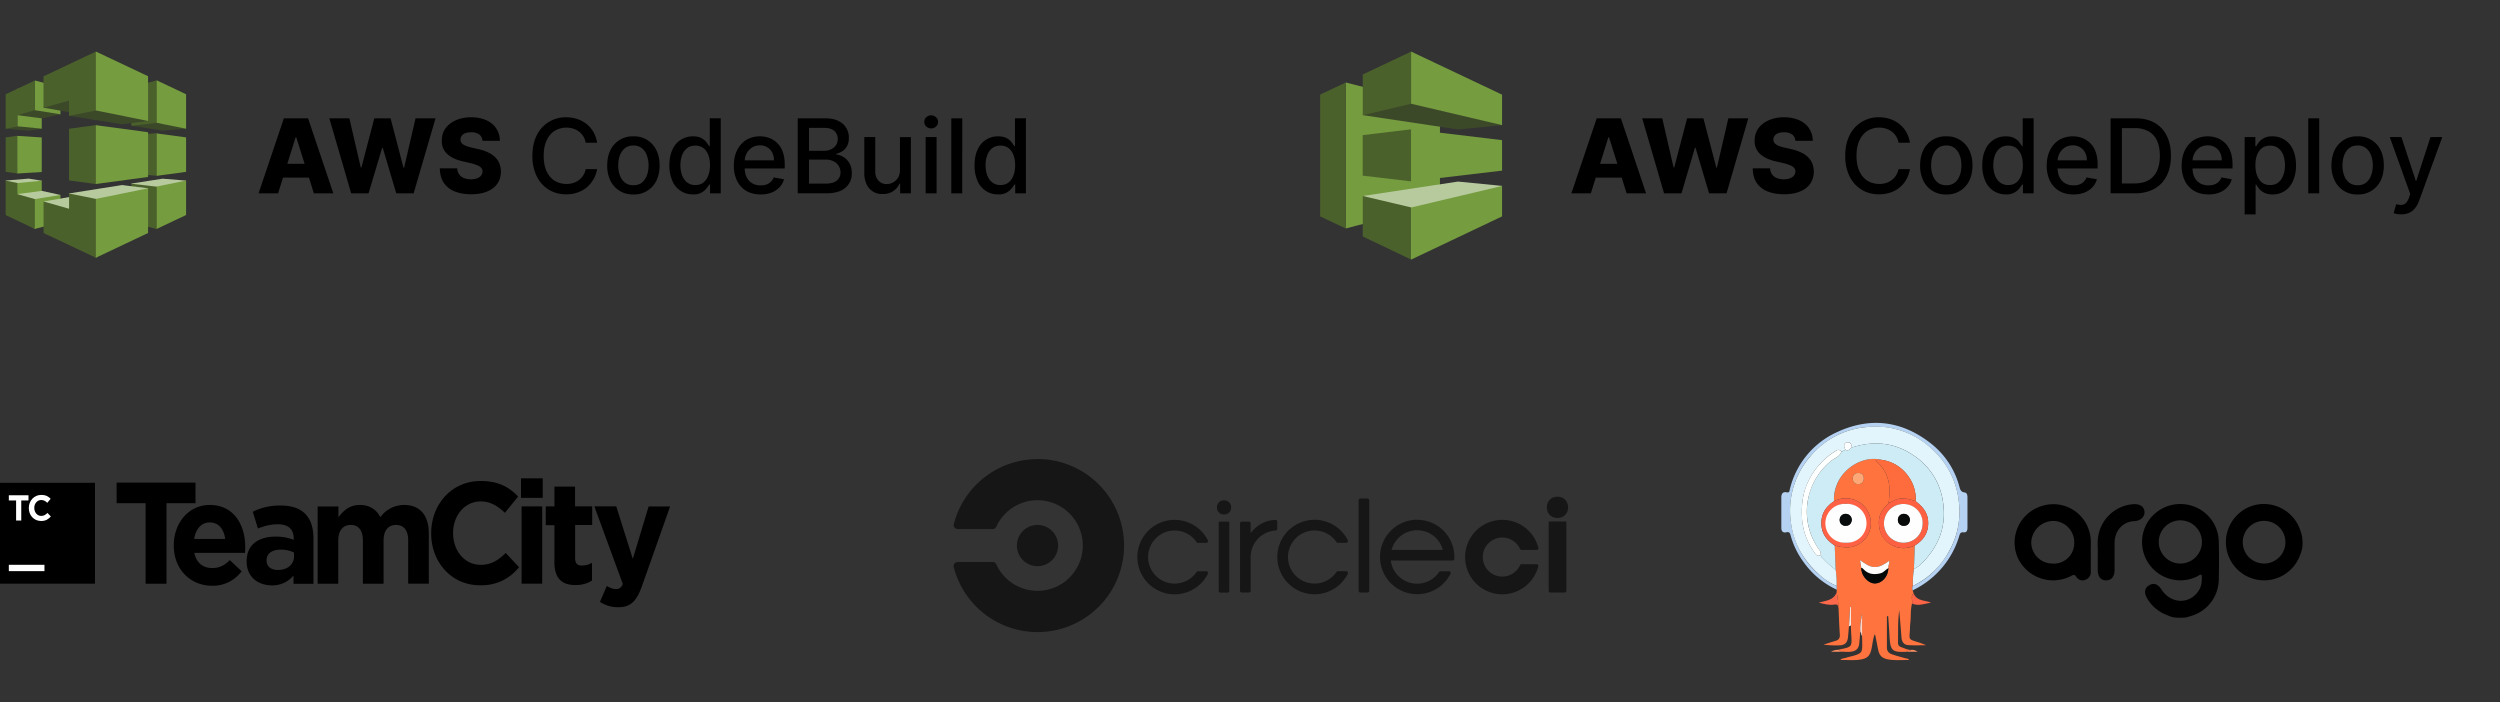 <svg width="388" height="109" fill="none" xmlns="http://www.w3.org/2000/svg"><rect width="100%" height="100%" fill="#333333" stroke="none"/><g clip-path="url(#a)"><g clip-path="url(#b)" fill-rule="evenodd" clip-rule="evenodd"><path d="m6.48 28.05-2.02-.33-3.58.3 1.77 5.9 3.83-5.87Z" fill="#B7CA9D"/><path d="M.88 21.32v5.35l1.82.25 3.53-2.75-3.53-3.1-1.82.25Z" fill="#4B612C"/><path d="m2.7 28.41 3.78-.36v5.36l-3.79.26-1.46-2.8 1.46-2.46Z" fill="#759C3E"/><path d="m4.51 20.28 1.97-.31-3.79-5.94-1.8 5.95 3.62.3Z" fill="#3C4929"/><path d="m2.7 13.76 3.78.85v5.36L2.7 19.6v-5.85Zm0 7.33 3.78.24v5.36l-3.78.24V21.1Z" fill="#759C3E"/><path d="m6.48 18.38 2.9-.64L5.4 12.6 2.7 17.87l3.78.5Z" fill="#3C4929"/><path d="m5.4 12.49 3.98 1.05v4.2L5.4 17.1V12.5Z" fill="#759C3E"/><path d="m9.38 30.26-2.9-.64-3.78.5 2.7 5.41 3.98-5.27Z" fill="#B7CA9D"/><path d="m5.4 30.9 3.98-.64v4.21L5.4 35.53 1.82 32.9l3.59-2Z" fill="#759C3E"/><path d="m28.86 19.97-3.63.3-4.84-.76 3.94-7.04 4.53 7.5Z" fill="#3C4929"/><path d="M2.7 30.12V28.4l-1.82-.37v5.35l4.53 2.15v-4.63l-2.72-.77Z" fill="#4B612C"/><path d="m28.86 28.03-3.62-.3-4.85.76 3.94 6.9 4.54-7.36Z" fill="#B7CA9D"/><path d="m24.33 12.47-3.94 1.05v6l3.94-.46 4.3-2.45-4.3-4.14Zm0 8.2-3.94.3v6l3.94.3 4.3-3.16-4.3-3.44Zm0 8.3-3.94-.45v5.99l3.94 1.05 3.97-4.28-3.97-2.31Z" fill="#4B612C"/><path d="m10.72 10.75-3.96 5.97 4.03.7 4.1-.9-4.17-5.77Z" fill="#3C4929"/><path d="m22.98 18.78-4.03.5-8.23-1.3 4.16-9.94 8.1 10.74Z" fill="#3C4929"/><path d="M14.88 28.56 22.66 24l-7.78-4.58-4.16.56V28l4.16.56Z" fill="#4B612C"/><path d="M14.88 19.43v9.13l8.1-1.1v-6.94l-8.1-1.09Z" fill="#759C3E"/><path d="m22.98 29.22-4.03-.5-8.23 1.3L14.88 40l8.1-10.78Z" fill="#B7CA9D"/><path d="m14.86 31.47-4.04-.9-4.04.7 3.8 6.54 4.28-6.34Z" fill="#B7CA9D"/><path d="M6.76 31.27v4.89L14.88 40l7.58-7.1-7.58-2.03-4.16-.84v2.37l-3.96-1.13ZM5.4 17.1V12.5L.88 14.63v5.35l1.82-.37v-1.74l2.7-.77Zm5.31-1.5v2.38l4.16-.84 7.48-2.03-7.48-7.1-8.12 3.84v4.87l3.96-1.12Z" fill="#4B612C"/><path d="M14.88 8v9.14l8.1 1.64v-6.95L14.88 8Zm14 11.98v-5.35l-4.55-2.16v6.59l4.55.92Zm0 6.69v-5.35l-4.55-.61v6.58l4.55-.62Zm-14 4.2V40l8.1-3.84v-6.94l-8.1 1.65Zm14 2.5v-5.35l-4.55.93v6.57l4.55-2.15Z" fill="#759C3E"/></g><path d="M43.16 30h-3.03l3.93-11.64h3.75L51.73 30h-3.02l-2.73-8.7h-.1L43.16 30Zm-.4-4.58h6.31v2.14h-6.32v-2.14ZM54.5 30l-3.39-11.64h3.11L55.99 26h.1l2-7.63h2.53l2 7.65h.1l1.77-7.65h3.1L64.2 30H61.5l-2.1-7.06h-.09L57.2 30h-2.7Zm20.39-8.15c-.04-.41-.2-.74-.5-.97a2 2 0 0 0-1.27-.35c-.37 0-.67.05-.91.14-.25.1-.43.23-.55.4a.95.95 0 0 0-.19.55c0 .18.03.33.1.47.09.13.2.25.35.35.15.1.33.18.54.26.22.07.45.14.72.2l1 .23c.57.12 1.08.29 1.52.5.44.2.82.45 1.12.74.3.29.53.62.68 1 .16.37.24.79.24 1.25 0 .74-.19 1.37-.56 1.9-.36.52-.9.93-1.58 1.2-.69.29-1.51.43-2.48.43-.98 0-1.83-.15-2.55-.44a3.6 3.6 0 0 1-1.69-1.33c-.4-.6-.6-1.35-.62-2.25h2.7c.02.37.12.68.3.93s.42.44.73.57c.32.13.68.2 1.1.2.37 0 .7-.06.96-.16.27-.1.47-.24.62-.43a1 1 0 0 0 .22-.62c0-.22-.07-.4-.2-.56-.14-.16-.34-.3-.62-.41a6.3 6.3 0 0 0-1.04-.33l-1.22-.28c-1-.23-1.8-.6-2.38-1.12a2.66 2.66 0 0 1-.86-2.1c0-.72.18-1.35.57-1.9.4-.54.93-.96 1.62-1.26a5.8 5.8 0 0 1 2.36-.46c.9 0 1.69.16 2.35.46a3.42 3.42 0 0 1 2.11 3.19h-2.7Zm17.77.3H90.9a2.71 2.71 0 0 0-1.06-1.74c-.27-.2-.57-.35-.9-.45a3.53 3.53 0 0 0-2.86.35c-.53.34-.94.83-1.25 1.49-.3.65-.45 1.44-.45 2.38 0 .95.15 1.75.45 2.4.3.65.73 1.14 1.26 1.48a3.63 3.63 0 0 0 2.84.35c.33-.1.63-.25.9-.45a2.75 2.75 0 0 0 1.07-1.71h1.77a4.75 4.75 0 0 1-1.59 2.82c-.42.35-.9.62-1.44.8-.54.2-1.14.29-1.78.29-1 0-1.9-.24-2.69-.72a5.01 5.01 0 0 1-1.86-2.06 7.03 7.03 0 0 1-.68-3.2c0-1.24.23-2.3.68-3.2a4.97 4.97 0 0 1 4.55-2.78c.62 0 1.2.1 1.73.27a4.56 4.56 0 0 1 2.51 2.01c.28.49.47 1.04.57 1.67Zm5.64 8.03a3.8 3.8 0 0 1-3.56-2.14 5.22 5.22 0 0 1-.5-2.36c0-.9.16-1.7.5-2.38a3.79 3.79 0 0 1 3.56-2.14 3.78 3.78 0 0 1 3.56 2.14c.34.68.51 1.47.51 2.38 0 .9-.17 1.69-.5 2.36a3.8 3.8 0 0 1-3.57 2.14Zm0-1.43c.54 0 .98-.14 1.33-.42.34-.28.6-.65.77-1.12.17-.47.26-.98.26-1.54s-.1-1.07-.26-1.53a2.5 2.5 0 0 0-.77-1.13 2.02 2.02 0 0 0-1.32-.43c-.54 0-.98.14-1.33.43-.35.28-.6.66-.78 1.13-.17.46-.25.97-.25 1.53s.08 1.07.25 1.54c.17.47.43.84.78 1.12.35.28.8.42 1.33.42Zm9.23 1.42a3.39 3.39 0 0 1-3.18-2.1 5.76 5.76 0 0 1-.46-2.42c0-.94.15-1.75.47-2.42a3.4 3.4 0 0 1 3.19-2.07c.54 0 .97.09 1.3.27.33.18.6.39.78.63.18.24.32.45.43.63h.1v-4.33h1.7V30h-1.66v-1.36h-.14c-.1.19-.25.4-.45.64a2.45 2.45 0 0 1-2.08.89Zm.38-1.45c.49 0 .9-.13 1.24-.38.34-.27.6-.63.77-1.09.18-.46.27-1 .27-1.61 0-.61-.09-1.14-.26-1.6-.18-.45-.43-.8-.77-1.06a2.02 2.02 0 0 0-1.25-.38c-.51 0-.94.13-1.28.4-.34.27-.6.63-.77 1.09-.17.45-.26.97-.26 1.55 0 .58.09 1.1.26 1.57.18.47.44.84.78 1.1a2 2 0 0 0 1.27.41Zm10.13 1.46c-.86 0-1.6-.19-2.22-.55-.61-.38-1.1-.9-1.43-1.57a5.29 5.29 0 0 1-.5-2.37c0-.9.17-1.68.5-2.36.34-.68.8-1.21 1.4-1.6a4.27 4.27 0 0 1 3.56-.33 3.48 3.48 0 0 1 2.12 2.13c.21.55.32 1.22.32 2.02v.6h-6.94v-1.27h5.27c0-.45-.09-.85-.27-1.2a2.07 2.07 0 0 0-1.91-1.12c-.48 0-.9.12-1.25.35-.36.24-.63.54-.82.91-.2.38-.29.78-.29 1.21v1c0 .58.1 1.08.31 1.49.2.4.5.72.87.93.37.22.8.32 1.3.32.32 0 .62-.04.88-.13a1.83 1.83 0 0 0 1.13-1.1l1.61.28c-.13.47-.36.89-.7 1.24-.32.35-.74.63-1.24.83-.5.19-1.06.29-1.7.29Zm5.77-.18V18.36h4.26c.83 0 1.51.14 2.05.41a2.8 2.8 0 0 1 1.62 2.65c0 .49-.09.9-.27 1.23-.17.33-.41.6-.71.8-.3.19-.62.33-.98.43v.1a2.68 2.68 0 0 1 2.05 1.35c.25.43.37.94.37 1.54a2.86 2.86 0 0 1-1.7 2.72c-.59.27-1.33.41-2.23.41h-4.46Zm1.76-1.5h2.53c.84 0 1.44-.17 1.8-.5.37-.32.55-.73.55-1.22a1.91 1.91 0 0 0-1.07-1.74 2.55 2.55 0 0 0-1.22-.27h-2.6v3.72Zm0-5.1h2.35c.4 0 .75-.08 1.06-.23.32-.15.57-.36.76-.64.19-.27.28-.6.28-.97 0-.48-.17-.89-.5-1.21-.34-.33-.86-.5-1.56-.5h-2.4v3.55Zm14.1 2.98v-5.1h1.7V30h-1.67v-1.51h-.09a2.71 2.71 0 0 1-2.6 1.62 2.6 2.6 0 0 1-2.5-1.48 4.06 4.06 0 0 1-.37-1.8v-5.56h1.7v5.35a2 2 0 0 0 .5 1.42c.33.35.75.53 1.28.53a2.08 2.08 0 0 0 1.74-.96c.21-.32.31-.73.31-1.23Zm3.99 3.62v-8.73h1.7V30h-1.7Zm.86-10.07c-.3 0-.55-.1-.77-.3a.96.96 0 0 1-.3-.72c0-.28.1-.51.3-.71.22-.2.47-.3.77-.3.3 0 .54.1.75.3a.95.95 0 0 1 0 1.43c-.2.2-.46.3-.75.3Zm4.82-1.57V30h-1.7V18.36h1.7Zm5.55 11.81a3.38 3.38 0 0 1-3.18-2.1 5.77 5.77 0 0 1-.46-2.42c0-.94.15-1.75.47-2.42a3.4 3.4 0 0 1 3.19-2.07c.54 0 .97.09 1.3.27.34.18.6.39.77.63.19.24.33.45.44.63h.1v-4.33h1.7V30h-1.66v-1.36h-.14c-.1.19-.25.4-.45.64a2.47 2.47 0 0 1-2.08.89Zm.38-1.45c.49 0 .9-.13 1.24-.38.34-.27.6-.63.77-1.09.18-.46.27-1 .27-1.61 0-.61-.09-1.14-.27-1.6-.17-.45-.42-.8-.76-1.06a2.02 2.02 0 0 0-1.25-.38c-.51 0-.94.13-1.28.4-.34.27-.6.63-.77 1.09-.17.45-.26.97-.26 1.55 0 .58.09 1.1.26 1.57.18.47.44.84.78 1.1a2 2 0 0 0 1.27.41Z" fill="#000"/></g><g clip-path="url(#c)"><g clip-path="url(#d)" fill-rule="evenodd" clip-rule="evenodd"><path d="m223.48 31.63-14.63 3.83V12.8l14.63 3.74v15.08Z" fill="#759C3E"/><path d="m208.85 35.46-3.96-1.88v-18.9l3.96-1.87v22.65Zm2.64-14.49 7.52-.9v8.08l-7.52-.89v-6.29Z" fill="#4B612C"/><path d="m233.13 19.42-6.85.67-14.79-2.22L219.01 8l14.12 11.41Z" fill="#3C4929"/><path d="m211.5 11.56 7.5-3.55v8.09l-7.5 1.77v-6.3Z" fill="#4B612C"/><path d="m233.13 28.85-6.85-.67-14.79 2.24 7.52 9.77 14.12-11.34Z" fill="#B7CA9D"/><path d="m211.5 36.7 7.5 3.58v-8.09l-7.5-1.77v6.29Z" fill="#4B612C"/><path d="M233.13 19.42 219 16.1V8l14.12 6.69v4.73Zm0 7.06L219 28.15v-8.09l14.12 1.69v4.73Zm0 7.1L219 40.29v-8.09l14.12-3.34v4.74Z" fill="#759C3E"/></g><path d="M246.9 30h-3.02l3.93-11.64h3.75L255.47 30h-3.02l-2.73-8.7h-.1l-2.72 8.7Zm-.4-4.58h6.32v2.14h-6.32v-2.14ZM258.26 30l-3.39-11.64h3.11l1.76 7.63h.1l2-7.63h2.53l2 7.65h.1l1.77-7.65h3.1L267.96 30h-2.71l-2.1-7.06h-.1L260.97 30h-2.7Zm20.39-8.15c-.04-.41-.2-.74-.5-.97a2 2 0 0 0-1.27-.35c-.37 0-.67.05-.91.14-.25.1-.43.23-.55.4a.94.94 0 0 0-.19.55c0 .18.03.33.1.47.09.13.2.25.35.35.15.1.33.18.54.26.21.07.45.14.72.2l1 .23c.57.12 1.08.29 1.52.5.44.2.82.45 1.12.74.3.29.53.62.68 1 .16.37.24.79.24 1.25 0 .74-.19 1.37-.56 1.9-.36.52-.9.93-1.58 1.2-.69.29-1.51.43-2.48.43-.98 0-1.83-.15-2.55-.44a3.6 3.6 0 0 1-1.69-1.33c-.4-.6-.6-1.35-.62-2.25h2.7c.02.37.12.68.3.93s.42.44.73.57c.32.13.68.2 1.1.2.37 0 .7-.06.96-.16.27-.1.47-.24.62-.43a1 1 0 0 0 .22-.62c0-.22-.07-.4-.2-.56-.14-.16-.34-.3-.62-.41a6.29 6.29 0 0 0-1.04-.33l-1.22-.28c-1-.23-1.8-.6-2.38-1.12a2.66 2.66 0 0 1-.87-2.1c0-.72.2-1.35.58-1.9.4-.54.94-.96 1.62-1.26a5.8 5.8 0 0 1 2.36-.46c.9 0 1.69.16 2.35.46a3.42 3.42 0 0 1 2.11 3.19h-2.7Zm17.77.3h-1.77a2.7 2.7 0 0 0-1.06-1.74c-.27-.2-.57-.35-.9-.45a3.53 3.53 0 0 0-2.86.35c-.53.34-.94.83-1.25 1.49-.3.65-.45 1.44-.45 2.38 0 .95.15 1.75.45 2.4.3.65.73 1.14 1.26 1.48a3.64 3.64 0 0 0 2.84.35c.32-.1.63-.25.9-.45a2.76 2.76 0 0 0 1.07-1.71h1.77c-.1.58-.28 1.1-.55 1.59a4.36 4.36 0 0 1-2.48 2.04c-.54.18-1.13.28-1.77.28-1.01 0-1.91-.24-2.7-.72a5.01 5.01 0 0 1-1.86-2.06 7.03 7.03 0 0 1-.68-3.2c0-1.24.23-2.3.68-3.2a4.97 4.97 0 0 1 4.56-2.78c.61 0 1.19.1 1.72.27a4.56 4.56 0 0 1 2.51 2.01c.28.49.47 1.04.57 1.67Zm5.64 8.03a3.79 3.79 0 0 1-3.56-2.14 5.22 5.22 0 0 1-.5-2.36c0-.9.16-1.7.5-2.38a3.78 3.78 0 0 1 3.56-2.14 3.78 3.78 0 0 1 3.56 2.14c.34.68.51 1.47.51 2.38 0 .9-.17 1.69-.5 2.36a3.8 3.8 0 0 1-3.57 2.14Zm0-1.43c.54 0 .98-.14 1.33-.42.35-.28.6-.65.77-1.12.17-.47.25-.98.25-1.54s-.08-1.07-.25-1.53a2.5 2.5 0 0 0-.77-1.13 2.02 2.02 0 0 0-1.32-.43c-.54 0-.98.14-1.33.43-.35.28-.6.66-.78 1.13-.17.46-.25.97-.25 1.53s.08 1.07.25 1.54c.17.47.43.84.78 1.12.35.28.8.42 1.33.42Zm9.23 1.42a3.39 3.39 0 0 1-3.18-2.1 5.76 5.76 0 0 1-.46-2.42c0-.94.15-1.75.47-2.42a3.4 3.4 0 0 1 3.19-2.07c.54 0 .97.09 1.3.27.33.18.6.39.77.63.19.24.33.45.44.63h.1v-4.33h1.7V30h-1.66v-1.36h-.14c-.1.19-.25.4-.45.64a2.45 2.45 0 0 1-2.08.89Zm.38-1.45c.49 0 .9-.13 1.24-.38.34-.27.6-.63.77-1.09.18-.46.27-1 .27-1.61 0-.61-.09-1.14-.26-1.6-.18-.45-.43-.8-.77-1.06a2.02 2.02 0 0 0-1.25-.38c-.51 0-.94.13-1.28.4-.34.27-.6.63-.77 1.09-.17.45-.26.97-.26 1.55 0 .58.09 1.1.26 1.57.18.47.44.84.78 1.1a2 2 0 0 0 1.27.41Zm10.13 1.46c-.86 0-1.6-.19-2.22-.55-.62-.38-1.1-.9-1.43-1.57a5.29 5.29 0 0 1-.5-2.37c0-.9.17-1.68.5-2.36.34-.68.8-1.21 1.4-1.6a4.27 4.27 0 0 1 3.56-.33 3.48 3.48 0 0 1 2.12 2.13c.21.55.32 1.22.32 2.02v.6h-6.94v-1.27h5.27c0-.45-.09-.85-.27-1.2a2.07 2.07 0 0 0-1.91-1.12c-.48 0-.9.12-1.25.35-.36.24-.63.54-.82.91-.2.38-.29.78-.29 1.21v1c0 .58.1 1.08.31 1.49.2.4.5.72.87.93.37.22.8.32 1.3.32.32 0 .62-.04.88-.13a1.83 1.83 0 0 0 1.13-1.1l1.61.28c-.13.47-.36.89-.7 1.24-.32.35-.74.63-1.24.83-.5.19-1.06.29-1.7.29Zm9.54-.18h-3.77V18.36h3.89c1.14 0 2.12.24 2.93.7a4.61 4.61 0 0 1 1.88 2c.44.86.66 1.9.66 3.1 0 1.22-.22 2.26-.66 3.13a4.66 4.66 0 0 1-1.91 2.01 6.1 6.1 0 0 1-3.02.7Zm-2.01-1.53h1.91c.89 0 1.62-.17 2.21-.5a3.15 3.15 0 0 0 1.32-1.46c.29-.64.44-1.42.44-2.35 0-.9-.15-1.68-.44-2.32a3.1 3.1 0 0 0-1.3-1.45 4.22 4.22 0 0 0-2.12-.5h-2.03v8.58Zm13.41 1.7c-.86 0-1.6-.18-2.22-.55-.62-.37-1.1-.89-1.43-1.56a5.29 5.29 0 0 1-.5-2.37c0-.9.17-1.68.5-2.36.34-.68.8-1.21 1.4-1.6a4.28 4.28 0 0 1 3.56-.33 3.46 3.46 0 0 1 2.12 2.13c.21.55.32 1.22.32 2.02v.6h-6.94v-1.27h5.27c0-.45-.09-.85-.27-1.2a2.06 2.06 0 0 0-1.92-1.12c-.47 0-.9.12-1.25.35-.35.24-.62.54-.81.91-.2.38-.29.78-.29 1.21v1c0 .58.1 1.08.3 1.49.22.4.5.72.88.93.37.22.8.32 1.3.32.32 0 .61-.04.88-.13a1.84 1.84 0 0 0 1.13-1.1l1.6.28a2.9 2.9 0 0 1-.69 1.24c-.32.35-.74.63-1.24.83-.5.19-1.06.29-1.7.29Zm5.63 3.1v-12h1.66v1.42h.14c.1-.18.24-.4.43-.63.18-.24.44-.45.77-.63a2.7 2.7 0 0 1 1.3-.27 3.4 3.4 0 0 1 3.2 2.07c.31.67.47 1.48.47 2.42a5.7 5.7 0 0 1-.47 2.43 3.35 3.35 0 0 1-3.18 2.1c-.53 0-.96-.1-1.3-.28-.33-.17-.6-.38-.78-.62a4.72 4.72 0 0 1-.44-.64h-.1v4.63h-1.7Zm1.67-7.63c0 .61.08 1.15.26 1.61.18.46.44.82.77 1.09.34.25.75.38 1.24.38.51 0 .94-.13 1.28-.4.34-.27.6-.64.77-1.11.18-.47.27-.99.27-1.57 0-.58-.1-1.1-.26-1.55a2.38 2.38 0 0 0-.78-1.09c-.34-.27-.76-.4-1.28-.4-.49 0-.9.13-1.25.38-.33.26-.59.61-.76 1.07-.18.45-.26.98-.26 1.59Zm9.9-7.28V30h-1.7V18.36h1.7Zm5.97 11.82a3.79 3.79 0 0 1-3.56-2.14 5.21 5.21 0 0 1-.51-2.36c0-.9.17-1.7.5-2.38a3.78 3.78 0 0 1 3.57-2.14 3.8 3.8 0 0 1 3.56 2.14c.34.68.5 1.47.5 2.38 0 .9-.16 1.69-.5 2.36a3.8 3.8 0 0 1-3.56 2.14Zm0-1.43c.53 0 .97-.14 1.32-.42.35-.28.6-.65.77-1.12.17-.47.26-.98.26-1.54s-.09-1.07-.26-1.53a2.5 2.5 0 0 0-.77-1.13 2.02 2.02 0 0 0-1.32-.43c-.53 0-.98.14-1.33.43-.35.28-.6.66-.78 1.13-.16.46-.25.97-.25 1.53s.09 1.07.25 1.54c.17.47.43.84.78 1.12.35.28.8.42 1.33.42Zm6.74 4.52a3.55 3.55 0 0 1-1.16-.18l.4-1.4c.32.09.6.12.84.11.24-.01.45-.1.64-.27s.36-.45.5-.84l.2-.58-3.18-8.84h1.81l2.22 6.78h.09l2.2-6.78h1.83l-3.6 9.9c-.16.45-.38.83-.63 1.15-.26.32-.57.55-.92.71-.36.16-.77.24-1.24.24Z" fill="#000"/></g><g clip-path="url(#e)"><path d="M22.6 78.1h-4.5v-3.2h12.24v3.2h-4.5v12.5H22.6V78.1Z" fill="#000"/><path d="M26.97 84.66v-.04c0-3.43 2.29-6.25 5.59-6.25 3.76 0 5.5 3.12 5.5 6.53 0 .27-.02.59-.04.9h-7.86c.31 1.55 1.34 2.36 2.76 2.36 1.08 0 1.86-.35 2.74-1.23l1.84 1.73a5.55 5.55 0 0 1-4.61 2.25c-3.4-.04-5.92-2.58-5.92-6.25Zm7.98-1.02c-.2-1.53-1.04-2.56-2.38-2.56-1.33 0-2.18 1.02-2.44 2.56h4.82ZM38.28 87.15v-.04c0-2.62 1.87-3.83 4.54-3.83 1.15 0 1.96.2 2.76.5v-.21c0-1.42-.81-2.2-2.43-2.2-1.21 0-2.08.25-3.12.65l-.8-2.6a9.4 9.4 0 0 1 4.4-.96c1.74 0 3 .5 3.8 1.35.86.9 1.22 2.21 1.22 3.83v6.97h-3.1v-1.29a4.23 4.23 0 0 1-3.42 1.53c-2.12-.04-3.85-1.33-3.85-3.7Zm7.35-.8v-.6a4.64 4.64 0 0 0-2.04-.45c-1.37 0-2.22.6-2.22 1.66V87c0 .92.7 1.46 1.75 1.46 1.49.01 2.51-.87 2.51-2.1ZM49.31 78.6h3.21v1.69c.75-1.01 1.7-1.92 3.33-1.92 1.48 0 2.59.7 3.18 1.9a4.54 4.54 0 0 1 3.7-1.9c2.38 0 3.82 1.53 3.82 4.4v7.82h-3.2V83.9c0-1.6-.68-2.43-1.88-2.43-1.2 0-1.94.83-1.94 2.43v6.7h-3.21v-6.7c0-1.6-.68-2.43-1.87-2.43-1.2 0-1.95.83-1.95 2.43v6.7h-3.2v-12h.01ZM66.92 82.8v-.04c0-4.46 3.15-8.11 7.68-8.11 2.78 0 4.44.98 5.81 2.41l-2.05 2.53c-1.14-1.1-2.29-1.77-3.76-1.77-2.48 0-4.28 2.2-4.28 4.88v.04c0 2.7 1.75 4.92 4.28 4.92 1.68 0 2.72-.72 3.89-1.84l2.06 2.21a7.33 7.33 0 0 1-6.05 2.8c-4.36.04-7.58-3.54-7.58-8.03ZM80.86 74.24h3.37v3.03h-3.37v-3.03Zm.09 4.35h3.2v12h-3.2v-12ZM86.05 87.18v-5.67H84.7v-2.92h1.35v-3.07h3.2v3.06h2.66v2.9h-2.65v5.13c0 .8.3 1.16 1.04 1.16.59 0 1.1-.16 1.58-.42v2.75c-.68.42-1.46.7-2.54.7-1.96 0-3.3-.83-3.3-3.62ZM100.67 78.6H104l-4.34 12.29c-.86 2.43-1.78 3.35-3.7 3.35a5.04 5.04 0 0 1-2.85-.83l1.07-2.47c.42.28.96.48 1.37.48.56 0 .85-.18 1.11-.79l-4.42-12.05h3.4l2.57 8.16 2.46-8.15ZM14.74 74.93H0v15.66h14.74V74.93Z" fill="#000"/><path d="M2.5 77.67H1.37v-.8h3.05v.8H3.3v3.12h-.8v-3.12ZM4.47 78.85c0-1.12.8-2.04 1.93-2.04.7 0 1.11.24 1.46.6l-.52.63c-.28-.28-.58-.44-.94-.44-.62 0-1.08.55-1.08 1.21v.02c0 .67.44 1.24 1.08 1.24.42 0 .68-.19.97-.46l.52.55c-.38.42-.8.7-1.5.7-1.12 0-1.92-.88-1.92-2ZM6.9 87.66H1.37v.98H6.9v-.98Z" fill="#fff"/></g><path d="M187.21 88.66h-1.28a.27.27 0 0 0-.21.1 4.12 4.12 0 1 1 0-4.61c.05.06.13.1.21.1h1.28c.05 0 .1 0 .13-.03a.28.28 0 0 0 .15-.23c0-.04-.01-.09-.03-.13a5.78 5.78 0 1 0 0 5.2.27.27 0 0 0-.05-.32.28.28 0 0 0-.2-.08Zm3.86-9.91c0 1.47-2.2 1.47-2.2 0s2.2-1.47 2.2 0Zm-.28 12.94V80.95h-1.65V91.7c0 .07.03.14.08.2.05.04.12.07.2.07h1.1c.07 0 .14-.03.2-.08a.28.28 0 0 0 .07-.2Zm7.17-11a4.9 4.9 0 0 0-3.86 2.08v-1.54a.28.28 0 0 0-.28-.28h-1.1a.28.28 0 0 0-.27.28v10.46c0 .15.12.27.27.27h1.1a.28.28 0 0 0 .28-.27v-5.23c0-2.18 1.7-3.98 3.85-4.12a.28.28 0 0 0 .28-.28v-1.1a.28.28 0 0 0-.27-.28Zm10.97 7.96h-1.28a.27.27 0 0 0-.22.11 4.12 4.12 0 1 1 0-4.62c.05.07.13.1.22.1h1.29a.28.28 0 0 0 .27-.27.26.26 0 0 0-.03-.12 5.78 5.78 0 1 0 0 5.2.27.27 0 0 0 .03-.12.28.28 0 0 0-.28-.28Zm3.3-11.29h-1.1a.28.28 0 0 0-.27.28v14.04c0 .07.03.14.08.2.05.05.12.08.2.08h1.1a.28.28 0 0 0 .27-.28V77.65a.28.28 0 0 0-.27-.28Zm7.72 3.3a5.78 5.78 0 1 0 5.16 8.4.27.27 0 0 0-.24-.4h-1.29a.27.27 0 0 0-.22.1 4.12 4.12 0 0 1-7.51-1.76h9.6a.28.28 0 0 0 .27-.26v-.29c0-3.2-2.59-5.78-5.78-5.78h.01Zm-3.98 4.69a4.12 4.12 0 0 1 7.96 0h-7.96Zm25.75-8.26c-2.2 0-2.2 3.3 0 3.3s2.2-3.3 0-3.3Zm1.38 3.85v10.74c0 .07-.03.14-.08.2a.27.27 0 0 1-.2.08h-2.2a.28.28 0 0 1-.27-.28V80.94h2.75Zm-9.94 11.3a5.79 5.79 0 0 0 5.6-4.4.28.28 0 0 0-.28-.28h-2.32c-.06 0-.1.01-.15.04a.28.28 0 0 0-.1.12 3.03 3.03 0 1 1 0-2.53c.02.05.05.1.1.12.04.03.1.04.15.04h2.33a.28.28 0 0 0 .28-.28l-.01-.05a5.78 5.78 0 1 0-5.6 7.22ZM161.02 87.87a3.2 3.2 0 1 0 0-6.4 3.2 3.2 0 0 0 0 6.4Z" fill="#161616"/><path d="M161.02 71.25A13.43 13.43 0 0 0 148 81.47c0 .36.29.64.64.64h5.41a.63.63 0 0 0 .58-.37l.01-.03a7.03 7.03 0 1 1 0 5.91v-.02a.64.64 0 0 0-.59-.38h-5.41a.64.64 0 0 0-.62.8 13.43 13.43 0 1 0 13.01-16.78Z" fill="#161616"/><g clip-path="url(#f)"><path d="M339.9 78.42a5.97 5.97 0 0 0-6.6 2.64 5.94 5.94 0 0 0 7.66 8.42c.24-.11.44-.36.75-.25.07 1.27-.1 1.97-.64 2.68-1.49 1.94-4.22 1.74-5.61-.42-.55-.84-1.17-1.07-1.87-.68-.74.41-.88 1.14-.37 2.02a5.97 5.97 0 0 0 3.17 2.66c.24.1.21.1.58.23.42.17 1.71.2 2.31.1.26-.06.52-.13.77-.22a5.95 5.95 0 0 0 4.3-5.55c.05-2.04.06-4.08 0-6.12a5.92 5.92 0 0 0-4.45-5.51Zm-4.86 5.73a3.35 3.35 0 1 1 6.7-.08 3.35 3.35 0 0 1-6.7.08ZM357.04 82.4a5.98 5.98 0 0 0-6.49-4.13 5.93 5.93 0 1 0 6.42 7.88c.17-.41.3-.84.36-1.27.05-.58.03-1.16-.07-1.73a7.99 7.99 0 0 0-.22-.76Zm-5.72 5.06a3.31 3.31 0 1 1 .13-6.62 3.31 3.31 0 0 1-.13 6.62ZM324.36 82.88a5.8 5.8 0 0 0-7.49-4.34 5.93 5.93 0 0 0-3.77 7.9 6.06 6.06 0 0 0 8.2 3.02c.36-.18.63-.44.97.1a1.1 1.1 0 0 0 1.42.4 1.21 1.21 0 0 0 .8-1.26v-2.75c-.05-.88.12-1.99-.13-3.07Zm-5.77 4.58a3.29 3.29 0 0 1-3.34-3.31 3.46 3.46 0 0 1 3.43-3.3 3.3 3.3 0 0 1 3.24 3.42 3.16 3.16 0 0 1-3.33 3.2Z" fill="#000"/><path d="M332.83 79.43c-.07-.85-.79-1.29-1.9-1.17a5.95 5.95 0 0 0-5.27 4.86c-.2 1.02-.04 2.06-.09 2.92v2.43c.01 1.03.47 1.6 1.29 1.6.81.02 1.31-.56 1.32-1.58.01-1.43-.01-2.87.01-4.31.02-1.8 1.27-3.23 3.05-3.3 1.05-.04 1.64-.74 1.59-1.45Z" fill="#010101"/><path d="M288.87 95.5v.02l.02.4.06-.3c-.02-.2-.17-.1-.08-.13ZM297.19 84.65l-.01.01v.01-.02ZM291.95 71.35h.01-.01Z" fill="#FEFEFE"/><path d="M296.4 98.07c.04-.46.02-.93.08-1.38.12-1 0-2.03.27-3.02.13-.52-.29-1.12.24-1.57l-.13-.44a.79.79 0 0 1 .02-.73c-.03-.88.02-1.76.16-2.63l.14-3.64h-.01a3.84 3.84 0 0 1-5.45-2.48c-.27-1.31-.12-2.55.9-3.55.17-.17.32-.36.48-.55.41-2.5.12-4.8-2.02-6.6.32-.18.6-.08.87-.12-2.63-.67-5.82 1.13-6.87 3.88a6.05 6.05 0 0 0-.44 2.55 3.9 3.9 0 0 1 5.59 2.43 3.76 3.76 0 0 1-3.48 4.74c-.68 0-1.36-.1-2-.3l.14 3.79c.12.82.17 1.65.15 2.48l.02.6-.02.39a14.68 14.68 0 0 1 .28 2.35l.02.06c.06 1.38.1 2.76.2 4.14.04.57-.17.86-.7 1-.61.18-1.23.39-1.84.58.8.1 1.63.14 2.44.11.88-.02 1.28-.4 1.37-1.28l.15-1.66.17-3.02h.13v2.87c.01.43.02.87.05 1.3.12 2.03.18 2.02-1.84 2.43a.71.71 0 0 0-.13.05 25.25 25.25 0 0 1 .45.3c.48 0 .97.05 1.44 0 .87-.08 1.28-.54 1.34-1.4l.14-1.65c-.05-.73.01-1.46.17-2.18a52.38 52.38 0 0 1-.01-.42c-.1.02.06-.08.07.12l.05-.26v3.32l.03 1.17c.02 1.4-.07 1.54-1.41 1.94-.38.1-.76.18-1.13.3-.27.1-.6.04-.86.35 1.1-.04 2.12.09 3.14-.08 1.05-.17 1.47-.6 1.69-1.62.16-.76.22-1.53.5-2.3l.1.17.42 2.14c.2 1 .6 1.42 1.62 1.6 1.05.18 2.11.06 3.2.09-.16-.27-.4-.23-.6-.28-.67-.2-1.36-.37-2.02-.6-.49-.17-.83-.47-.82-1.06v-4.87h.2c.07 1.01.15 2.03.2 3.05.13 2.35.4 2.6 2.77 2.47.13-.22.46-.04.58-.28-.57 0-1.06-.28-1.58-.45a.67.67 0 0 1-.45-.69c.03-1.66-.04-3.34.19-5 .13 1.4.24 2.8.35 4.19.05.65.34 1.16 1.03 1.2.92.07 1.85.02 2.78.02-.48-.22-.98-.4-1.5-.55-1.13-.36-1.12-.37-1.02-1.52Zm-7.14-23.78a.85.85 0 0 1-.84.84c-.5.01-.87-.27-.88-.92a.83.83 0 0 1 .26-.59.82.82 0 0 1 .62-.21c.59-.01.85.39.84.88Zm3.81 13.86c0 1.29-.98 2.4-2.1 2.4-1.06 0-2.14-1.25-2.1-2.43l-.2-1.19c.76.52 1.4 1.05 2.25 1.07.87.01 1.56-.43 2.27-.96.15.42-.23.75-.12 1.11Z" fill="#FE733E"/><path d="m285.05 90.93-.19-.07a8.45 8.45 0 0 1-2.31-1.5 12.72 12.72 0 0 1-4.58-8.2 12.8 12.8 0 0 1 2.88-10.2c2.29-2.71 5.2-4.3 8.68-4.66 3.86-.4 7.33.68 10.25 3.35a12.78 12.78 0 0 1 4.23 8.22c.34 2.73-.22 5.49-1.6 7.86-1.3 2.2-3.02 3.99-5.34 5.12l-.19.09a.78.78 0 0 0-.01.73c.04-.06.1-.1.16-.14a13.7 13.7 0 0 0 7.08-8.46c.1-.33.25-.5.62-.45.49.05.62-.28.62-.7v-4.74c0-.33-.08-.7-.43-.75-.65-.07-.73-.55-.85-1a12.6 12.6 0 0 0-4.4-6.61c-4.47-3.51-9.38-4.15-14.53-1.77a13.09 13.09 0 0 0-7.36 8.9c-.07.25-.04.55-.47.46-.62-.13-.85.23-.85.78v4.74c0 .52.26.8.77.68.47-.11.58.12.67.47a12.5 12.5 0 0 0 2.03 4.17 12.91 12.91 0 0 0 5.14 4.27l-.02-.59Z" fill="#B5D2F3"/><path d="M285.05 91.91c-.47 1.32-1.72 1.29-2.78 1.62.8.2 1.61.44 2.4.3.48-.08.58.1.64.37l.02.07.01.06c-.03-.81-.13-1.62-.3-2.42Z" fill="#FE684B"/><path d="M296.75 93.67c1.01.46 1.97 0 2.95-.14-.96-.4-2.2-.2-2.7-1.43-.54.45-.12 1.05-.25 1.57Z" fill="#FE6446"/><path d="m289 95.35-.05.26-.06.3a7.5 7.5 0 0 0-.17 2.18c.23.12.06.45.28.58v-3.32Z" fill="#FED6C8"/><path d="m287.14 94.2-.17 3.01.3-.15V94.2h-.13Z" fill="#FEEBE3"/><path d="M284.16 101.15h1.63l-.09-.06-.36-.24c-.41-.01-.82.1-1.18.3Z" fill="#FE9166"/><path d="M296.02 101.15h1.59a1.5 1.5 0 0 0-1-.29c-.13.24-.46.07-.6.29Z" fill="#FE8F64"/><path d="M297.07 90.84a12.5 12.5 0 0 0 5.33-5.12 12.48 12.48 0 0 0 1.61-7.85 12.75 12.75 0 0 0-4.22-8.23 12.68 12.68 0 0 0-10.26-3.34 12.76 12.76 0 0 0-8.67 4.66 12.79 12.79 0 0 0-2.9 10.2c.41 3.3 2.07 6.02 4.59 8.2a8.48 8.48 0 0 0 2.5 1.57c.02-.83-.03-1.66-.15-2.49a14.24 14.24 0 0 1-1.94-1.74c-.17-.17-.38-.31-.38-.6-.37.28-.64.1-.86-.2a10.09 10.09 0 0 1-2.05-5.58c-.09-1.83.08-3.61.85-5.33a11.2 11.2 0 0 1 4.5-5.08c.35-.2.54-.02.78.14a.8.8 0 0 0 .59-.3l-.03-.06c-.2-.43-.22-.91.27-1.03.5-.12.77.28.78.8 3.66-1.2 7.07-.72 10.15 1.63a10.24 10.24 0 0 1 4.02 6.98c.52 3.7-.73 6.76-3.3 9.35a4.42 4.42 0 0 1-1.23.88c-.14.87-.2 1.76-.16 2.64l.18-.1Z" fill="#E2F5FC"/><path d="M298.27 87.42c2.58-2.59 3.82-5.65 3.3-9.34a10.23 10.23 0 0 0-4.01-6.98c-3.08-2.35-6.5-2.84-10.16-1.64l-.02.02c-.29.18-.51.58-.93.33l-.07-.05a.8.8 0 0 1-.59.3l-.03.1c-.26.74-1.05.94-1.58 1.38a10.1 10.1 0 0 0-1.8 13.83c.15.2.23.47.2.74 0 .28.2.43.37.6.54.58 1.13 1.12 1.75 1.6l.2.14-.15-3.78c-1.1-.73-1.91-1.64-2.05-3.01-.17-1.7.54-2.94 1.92-3.85l.02-.01c-.05-.88.1-1.75.43-2.56 1.06-2.74 4.24-4.54 6.87-3.88h.01a6.09 6.09 0 0 1 4.2 2.54 6 6 0 0 1 1.16 3.9c.99.75 1.79 1.63 1.92 2.93.17 1.75-.58 3.03-2.05 3.93v.01l-.14 3.64a4.25 4.25 0 0 0 1.24-.89Z" fill="#CDECF6"/><path d="M294 77.65c1.1-.53 2.15-.24 3.2.1l.12.04a5.98 5.98 0 0 0-1.16-3.9 6.08 6.08 0 0 0-4.2-2.54h-.01c-.26.05-.55-.05-.87.13 2.14 1.8 2.44 4.1 2.01 6.6l.2-.1c.24-.1.48-.2.72-.33Z" fill="#FE6B3C"/><path d="M299.24 80.73c-.13-1.3-.93-2.19-1.92-2.94l-.12-.04c-1.05-.34-2.1-.63-3.2-.1l-.7.35-.2.09c-.16.18-.3.37-.48.54-1.02 1-1.17 2.24-.9 3.56.42 2 2.86 3.66 5.45 2.47h.02c1.47-.9 2.22-2.18 2.05-3.93Zm-3.88 3.5a3 3 0 1 1 3.03-2.96 2.95 2.95 0 0 1-3.03 2.96Z" fill="#FE6142"/><path d="M284.62 77.8c-1.38.91-2.1 2.16-1.92 3.85.14 1.37.95 2.29 2.05 3v.01c.65.2 1.32.3 2 .3a3.76 3.76 0 0 0 3.48-4.74 3.9 3.9 0 0 0-5.6-2.42Zm1.89 6.43a3.02 3.02 0 1 1-.04-6.04 3.02 3.02 0 1 1 .04 6.04Z" fill="#FE6143"/><path d="M289.27 88.4c-.12-.12-.2-.28-.4-.28-.04 1.18 1.04 2.43 2.1 2.43 1.13 0 2.1-1.11 2.1-2.4-.42.22-.69.67-1.18.8-.97.27-1.86.2-2.62-.55Z" fill="#070909"/><path d="M293.2 87.04c-.72.53-1.4.97-2.28.96-.85-.02-1.49-.55-2.24-1.07l.2 1.2c.19 0 .27.15.4.27.74.75 1.64.82 2.61.56.5-.14.76-.58 1.19-.8-.12-.37.26-.7.11-1.12Z" fill="#FDFCFB"/><path d="M288.42 73.41a.81.81 0 0 0-.88.8c.01.65.38.93.88.93a.85.85 0 0 0 .84-.85c.01-.5-.25-.89-.84-.88Z" fill="#FEA777"/><path d="M282.58 86.1c.03-.26-.05-.52-.2-.74a10 10 0 0 1-1.33-9.44c.63-1.72 1.7-3.23 3.13-4.38.53-.45 1.32-.64 1.58-1.38l.03-.11c-.23-.16-.43-.34-.77-.13a11.2 11.2 0 0 0-4.51 5.07c-.77 1.72-.93 3.5-.85 5.33.11 2.02.83 3.97 2.05 5.58.22.3.5.48.87.21Z" fill="#FDFEFE"/><path d="m287.38 69.48.02-.02c0-.51-.28-.91-.78-.8-.48.12-.48.6-.27 1.03l.03.07.07.05c.42.25.64-.15.93-.33Z" fill="#FBFDFE"/><path d="M298.4 81.27a2.96 2.96 0 0 0-2.97-3.05 3 3 0 1 0-.07 6.01 2.95 2.95 0 0 0 3.03-2.96Zm-2.9.33a.87.87 0 0 1-.95-.88.92.92 0 0 1 .94-.97c.56.04.88.37.94.95-.07.52-.34.89-.92.9ZM286.47 78.2a3.02 3.02 0 1 0 .04 6.03 3.02 3.02 0 1 0-.04-6.03Zm0 3.4a.87.87 0 0 1-.95-.89.92.92 0 0 1 .96-.96.94.94 0 0 1 .92.95c-.07.54-.36.9-.93.9Z" fill="#FEFEFE"/><path d="M295.5 79.75a.91.91 0 0 0-.94.97.87.87 0 0 0 .95.88c.58-.01.85-.38.92-.9-.06-.58-.38-.91-.93-.95Z" fill="#090B0B"/><path d="M286.48 79.75a.92.92 0 0 0-.96.96.86.86 0 0 0 .28.66.86.86 0 0 0 .67.23c.57 0 .86-.36.93-.9-.05-.58-.38-.9-.92-.95Z" fill="#090C0C"/></g><defs><clipPath id="a"><path fill="#fff" transform="translate(.01)" d="M0 0h180v48H0z"/></clipPath><clipPath id="b"><path fill="#fff" transform="translate(.01 7)" d="M0 0h29.75v34H0z"/></clipPath><clipPath id="c"><path fill="#fff" transform="translate(204.01)" d="M0 0h180v48H0z"/></clipPath><clipPath id="d"><path fill="#fff" transform="translate(204.01 7)" d="M0 0h30v34H0z"/></clipPath><clipPath id="e"><path fill="#fff" transform="translate(0 74.24)" d="M0 0h104v20H0z"/></clipPath><clipPath id="f"><path fill="#fff" transform="translate(276 65.24)" d="M0 0h81.54v38H0z"/></clipPath></defs></svg>